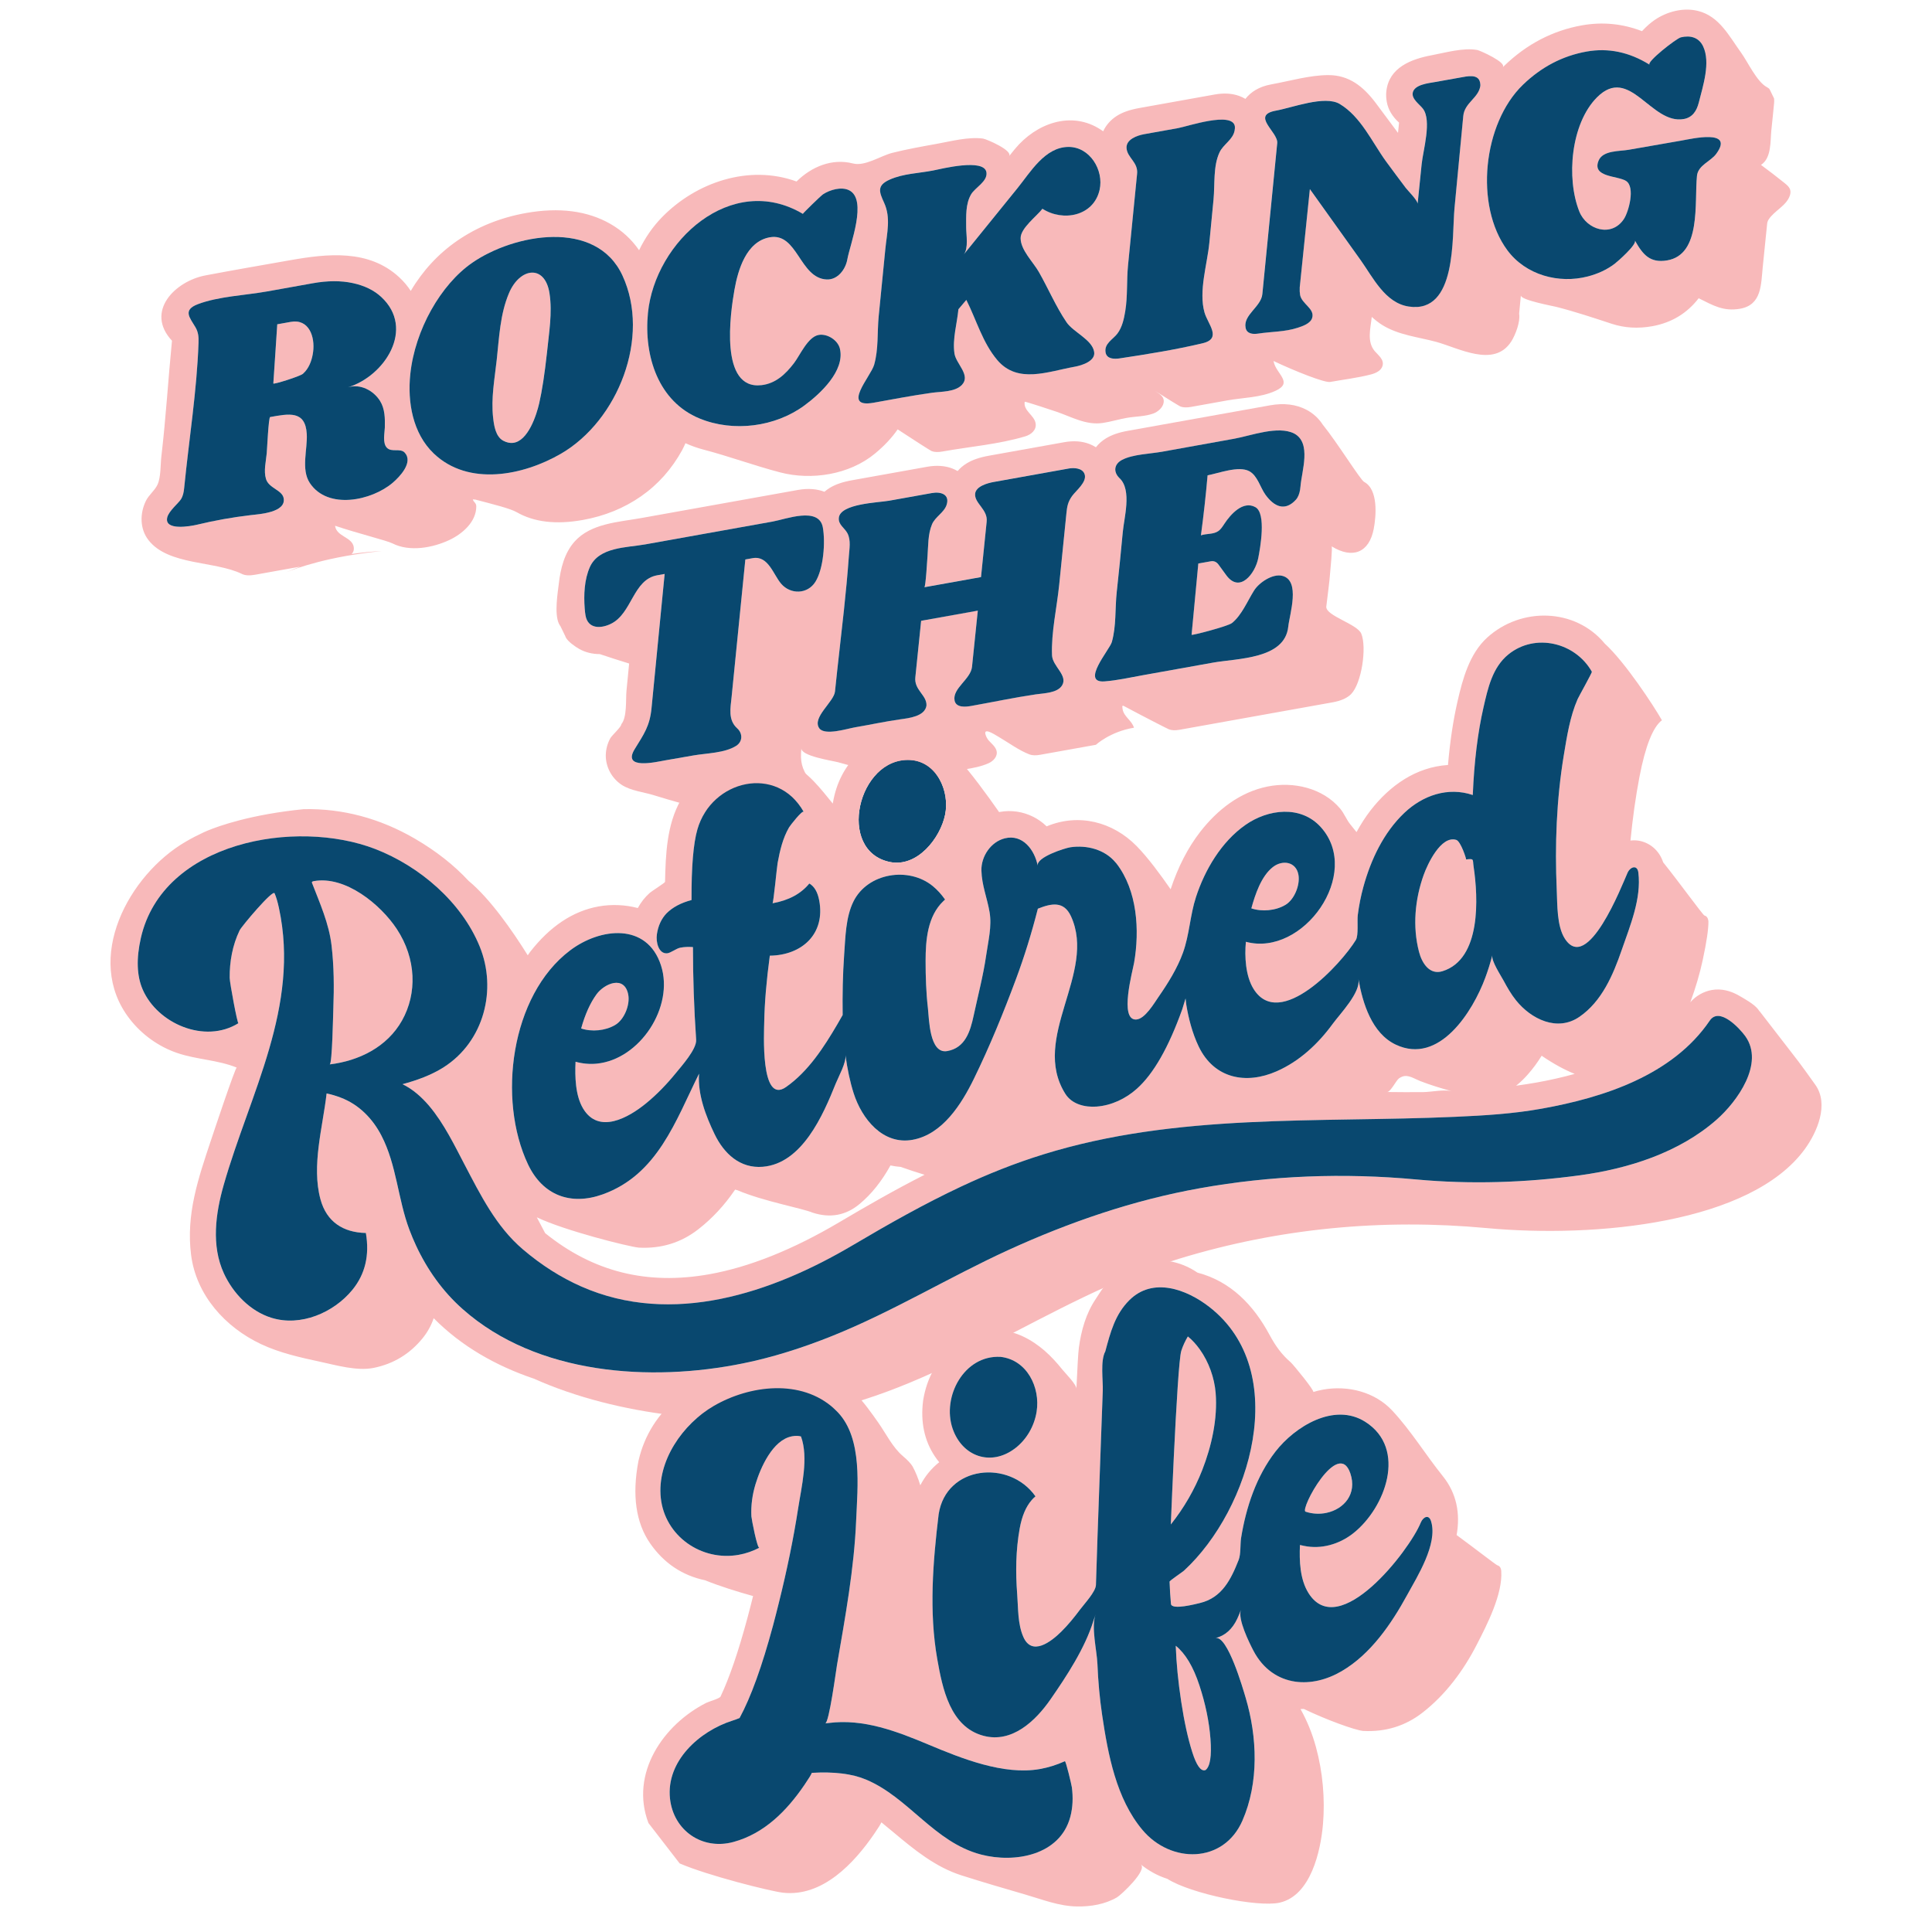 <?xml version="1.0" encoding="utf-8"?>
<!-- Generator: Adobe Illustrator 30.0.0, SVG Export Plug-In . SVG Version: 9.03 Build 0)  -->
<svg version="1.1" id="Layer_1" xmlns="http://www.w3.org/2000/svg" xmlns:xlink="http://www.w3.org/1999/xlink" x="0px" y="0px"
	 viewBox="0 0 850.39 850.39" style="enable-background:new 0 0 850.39 850.39;" xml:space="preserve">
<style type="text/css">
	.st0{fill:#F8B9BA;}
	.st1{fill:#09486F;}
</style>
<g id="Design">
	<path class="st0" d="M425.19,344.65c0.01,0.02,0.01,0.03,0.02,0.05C425.2,344.69,425.19,344.67,425.19,344.65z"/>
	<g>
		<path class="st0" d="M246.49,275.36l-0.5-0.87C246.14,274.81,246.3,275.1,246.49,275.36z"/>
		<path class="st0" d="M248.75,279.7c0.03,0.25,0.12,0.51,0.25,0.78c0.01,0.02,0.01,0.03,0.02,0.05c0.99,1.96,4.38,4.23,5.9,5.09
			c2.76,1.56,5.92,2.29,9.08,2.29c3.91,1.33,8.57,2.8,12.92,4.15c-0.39,3.97-0.77,7.93-1.16,11.9c-0.39,3.96,0.33,11.7-2.3,14.85
			c0.17,0.96-4.16,4.97-4.76,6.03c-1.3,2.27-2.03,4.99-2.06,7.6c-0.05,5.07,2.58,10.07,6.88,12.94c4.1,2.74,9.88,3.24,14.56,4.73
			c7.69,2.45,15.74,4.31,23.27,7.21c1.2,0.46,2.78,0.52,4.76,0.16c4.95-0.89,9.91-1.78,14.86-2.66c4.51-0.81,32.17-1.71,25.32-11.61
			c-3.43-4.96-4.14-7.92-3.55-13.9c-0.35,3.49,13.7,5.53,16.19,6.21c7.91,2.18,16.21,4.38,23.88,7.35c1.2,0.46,2.78,0.52,4.76,0.16
			c5.25-0.94,10.49-1.88,15.74-2.82c6.73-1.21,15.59-1.45,21.85-4.28c2.04-0.92,4.05-2.98,3.49-5.39c-0.58-2.52-3.31-3.76-4.38-5.99
			c-2.47-5.18,3.24-1.41,5.28-0.22c4.34,2.53,8.86,5.92,13.56,7.73c1.2,0.46,2.78,0.52,4.76,0.16c0,0,24.49-4.39,24.5-4.39
			c0,0,6.24-5.79,16.75-7.52c-0.95-3.22-4.4-4.79-4.99-8.11c-0.08-0.47-0.12-0.96-0.14-1.46l0.48-0.09
			c8.88,4.75,19.39,10.13,20.07,10.39c1.2,0.46,2.78,0.52,4.76,0.16l67.2-12.05c3.75-0.67,6.49-1.89,8.21-3.65
			c4.61-4.73,6.96-20.44,4.48-26.56c-1.75-4.32-15.86-7.91-15.41-11.98c0.55-5.04,1.35-10.05,1.71-15.11
			c0.06-0.9,1.11-11.07,0.62-11.38c9.28,5.74,16.56,2.75,18.55-7.69c1.08-5.65,2.06-17.34-4.22-20.65
			c-1.64-0.86-11.76-17.25-18.22-25.21c-1.76-2.72-4.16-4.97-7.15-6.54c-4.56-2.4-9.95-3.07-16.04-1.97l-62.56,11.21
			c-4.08,0.73-7.17,1.8-9.71,3.36c-1.74,1.07-3.21,2.38-4.39,3.89c-0.88-0.56-1.84-1.05-2.87-1.45c-3.26-1.26-6.97-1.51-11.07-0.78
			l-33.11,5.94c-4.18,0.75-7.31,1.83-9.85,3.39c-1.54,0.94-2.87,2.08-3.97,3.37c-0.72-0.42-1.49-0.79-2.3-1.11
			c-3.25-1.26-6.97-1.51-11.07-0.78l-33.11,5.94c-4.18,0.75-7.31,1.83-9.85,3.39c-0.82,0.51-1.59,1.07-2.29,1.68
			c-3.21-1.23-7.1-1.62-11.67-0.8c-22.99,4.12-45.99,8.24-68.98,12.37c-10.06,1.8-22.21,2.33-29.37,10.4
			c-4.44,5-6.13,11.84-6.88,18.32c-0.44,3.83-2.08,13.28,0.01,17.75l0.5,0.87c0.15,0.22,0.31,0.43,0.5,0.6
			c-0.09-0.09-0.2-0.17-0.29-0.25c0.04,0.07,0.51,0.91,2.08,4.23C248.76,279.86,248.76,279.78,248.75,279.7z M489.35,282.66
			c2.03-7.16,1.37-14.74,2.17-22.06c0.96-8.79,1.85-17.58,2.66-26.38c0.29-3.19,1.27-7.68,1.56-12.04c0.3-4.65-0.18-9.16-3.13-11.82
			c-2.66-2.68-2.26-6.07,1.23-7.91c4.68-2.47,12.34-2.65,17.59-3.59c10.63-1.92,21.26-3.83,31.9-5.75
			c7.28-1.31,19.16-5.85,26.27-2.28c7.79,4.12,3.31,16.57,2.8,23.27c-0.16,2.12-0.62,3.75-1.35,4.95c-0.18,0.3-0.37,0.6-0.6,0.85
			c-4.89,5.45-9.71,3.07-13.45-2.09c-2.29-3.16-3.51-8.45-7.15-10.39c-4.7-2.51-13.49,0.94-18.34,1.81
			c-0.77,8.83-1.75,17.64-2.93,26.42c2.48-0.84,5.4-0.37,7.57-1.82c1.22-0.82,2-2.12,2.8-3.34c2.69-4.07,8.18-10.29,13.63-7.22
			c4.88,2.76,2.06,18.16,1.22,22.45c-1.3,6.62-8.12,15.72-14.12,7.42l-3.28-4.5c-0.91-1.29-2.07-1.81-3.48-1.56l-5.49,0.98
			c0,0-2.95,31.23-2.96,31.36c-0.04,0.45,15.98-3.75,17.75-5.15c4.27-3.39,6.86-9.75,9.74-14.32c2.17-3.45,8.14-7.54,12.42-6.47
			c8.17,2.04,3.22,16.93,2.64,22.38c-1.51,14.37-22.36,13.9-33.27,15.85c-10.26,1.84-20.51,3.68-30.77,5.52
			c-5.59,1-11.15,2.29-16.83,2.71C475.51,300.72,488.42,285.95,489.35,282.66z M367.54,304.33c1.2-11.91,2.66-23.83,3.93-35.77
			c0.84-7.91,1.61-15.82,2.17-23.74c0.24-3.34,0.95-6.94-0.56-10.01c-1.2-2.44-4.22-3.87-3.84-6.99c0.75-6.19,17.32-6.59,22.15-7.46
			c6.27-1.12,12.54-2.25,18.81-3.37c3.93-0.7,7.93,0.57,6.48,5.16c-1.09,3.44-5.05,5.3-6.44,8.61c-1.84,4.4-1.62,9.41-1.98,14.07
			c-0.1,1.28-0.8,13.51-1.39,13.62c0,0,24.94-4.47,24.94-4.47s2.48-24.29,2.48-24.29c0.65-5.45-5.41-8.11-5.07-12.34
			c0.26-3.34,5.53-4.75,8.18-5.23c0,0,33-5.92,33.11-5.94c2.23-0.4,5.91-0.2,6.87,2.42c1.28,3.49-3.8,7.33-5.5,9.73
			c-1.84,2.6-2.17,4.54-2.48,7.6c-1.06,10.47-2.11,20.93-3.17,31.4c-1.01,9.99-3.55,21.03-3.16,31.06
			c0.19,4.86,7.15,8.88,4.41,13.29c-2.1,3.38-8.03,3.4-11.48,3.91c-9.53,1.4-19.02,3.42-28.51,5.11c-2.42,0.43-6.72,0.88-7.32-2.45
			c-0.96-5.33,7.1-9.31,7.68-14.76l2.55-24.74l-24.94,4.47c0,0-2.54,24.74-2.54,24.74c-0.7,5.73,5.2,7.98,4.88,12.65
			c-0.8,4.71-7.75,5.45-11.46,5.97c-6.74,0.95-13.39,2.4-20.12,3.55c-3.24,0.55-13.29,3.78-15.63,0.35
			C357.35,315.76,367.08,308.93,367.54,304.33z M259.65,249.55c3.98-8.84,16.16-8.46,24.41-9.94c8.42-1.51,16.84-3.02,25.26-4.53
			c10.26-1.84,20.51-3.69,30.77-5.51c5.79-1.03,20.41-6.74,22.08,2.58c1.17,6.52,0.32,18.15-3.26,23.92
			c-3.45,5.55-10.95,5.7-15.1,0.86c-3.48-4.06-5.65-12.48-12.51-11.25l-3.24,0.58c0,0-1.26,12.6-1.26,12.6
			c-0.97,9.74-1.94,19.49-2.92,29.23c-0.62,6.21-1.24,12.42-1.86,18.63c-0.5,4.97-1.65,10.18,2.49,13.9
			c2.38,2.13,2.44,5.78-0.44,7.64c-5.02,3.23-13.07,3.25-18.83,4.25c-4.18,0.75-8.37,1.46-12.57,2.19
			c-3.7,0.65-19.02,4.33-13.3-4.99c4.07-6.62,6.63-10.09,7.4-18.03c0.52-5.35,1.05-10.71,1.57-16.06l2.46-25.21l1.74-17.78
			c0,0-3.24,0.58-3.24,0.58c-10.76,1.93-11.04,16.75-20.39,21.36c-4.46,2.2-10.12,2.32-11.19-3.63c-0.16-0.9-0.29-1.97-0.38-3.16
			C256.91,261.87,257.18,255.04,259.65,249.55z"/>
		<path class="st1" d="M257.73,270.94c1.07,5.95,6.72,5.83,11.19,3.63c9.35-4.61,9.63-19.43,20.39-21.36c0,0,3.24-0.58,3.24-0.58
			l-1.74,17.78l-2.46,25.21c-0.52,5.35-1.05,10.71-1.57,16.06c-0.77,7.94-3.33,11.41-7.4,18.03c-5.73,9.32,9.59,5.64,13.3,4.99
			c4.19-0.73,8.38-1.44,12.57-2.19c5.76-1,13.81-1.02,18.83-4.25c2.89-1.86,2.82-5.51,0.44-7.64c-4.15-3.72-2.99-8.93-2.49-13.9
			c0.62-6.21,1.24-12.42,1.86-18.63c0.97-9.74,1.94-19.49,2.92-29.23c0,0,1.26-12.6,1.26-12.6l3.24-0.58
			c6.86-1.23,9.03,7.18,12.51,11.25c4.15,4.84,11.65,4.69,15.1-0.86c3.58-5.77,4.43-17.39,3.26-23.92
			c-1.67-9.32-16.29-3.61-22.08-2.58c-10.26,1.83-20.51,3.67-30.77,5.51c-8.42,1.51-16.84,3.02-25.26,4.53
			c-8.24,1.48-20.42,1.1-24.41,9.94c-2.47,5.49-2.75,12.32-2.3,18.23C257.44,268.97,257.57,270.04,257.73,270.94z"/>
		<path class="st1" d="M486.17,299.92c5.67-0.43,11.24-1.71,16.83-2.71c10.26-1.84,20.51-3.68,30.77-5.52
			c10.91-1.96,31.75-1.48,33.27-15.85c0.57-5.45,5.52-20.34-2.64-22.38c-4.28-1.07-10.25,3.01-12.42,6.47
			c-2.88,4.58-5.47,10.94-9.74,14.32c-1.76,1.4-17.79,5.6-17.75,5.15c0.01-0.13,2.96-31.36,2.96-31.36l5.49-0.98
			c1.41-0.25,2.57,0.27,3.48,1.56l3.28,4.5c6.01,8.3,12.82-0.8,14.12-7.42c0.84-4.28,3.66-19.68-1.22-22.45
			c-5.45-3.07-10.94,3.15-13.63,7.22c-0.81,1.22-1.59,2.53-2.8,3.34c-2.17,1.46-5.09,0.98-7.57,1.82
			c1.18-8.78,2.16-17.59,2.93-26.42c4.85-0.87,13.64-4.32,18.34-1.81c3.64,1.95,4.86,7.24,7.15,10.39
			c3.73,5.16,8.55,7.54,13.45,2.09c0.22-0.25,0.41-0.54,0.6-0.85c0.73-1.2,1.18-2.84,1.35-4.95c0.51-6.7,4.99-19.15-2.8-23.27
			c-7.11-3.58-19,0.97-26.27,2.28c-10.63,1.92-21.26,3.83-31.9,5.75c-5.26,0.94-12.91,1.12-17.59,3.59
			c-3.48,1.84-3.89,5.23-1.23,7.91c2.95,2.65,3.43,7.17,3.13,11.82c-0.29,4.37-1.27,8.85-1.56,12.04c-0.81,8.8-1.71,17.6-2.66,26.38
			c-0.8,7.33-0.14,14.9-2.17,22.06C488.42,285.95,475.51,300.72,486.17,299.92z"/>
		<path class="st1" d="M360.58,320.51c2.34,3.43,12.38,0.2,15.63-0.35c6.72-1.15,13.38-2.6,20.12-3.55
			c3.71-0.52,10.67-1.26,11.46-5.97c0.32-4.67-5.59-6.92-4.88-12.65c0,0,2.54-24.74,2.54-24.74l24.94-4.47l-2.55,24.74
			c-0.58,5.45-8.64,9.43-7.68,14.76c0.6,3.33,4.9,2.88,7.32,2.45c9.49-1.69,18.98-3.71,28.51-5.11c3.45-0.51,9.38-0.53,11.48-3.91
			c2.73-4.41-4.22-8.43-4.41-13.29c-0.4-10.03,2.15-21.07,3.16-31.06c1.06-10.47,2.11-20.93,3.17-31.4c0.31-3.07,0.64-5,2.48-7.6
			c1.7-2.4,6.78-6.25,5.5-9.73c-0.96-2.63-4.63-2.82-6.87-2.42c-0.11,0.02-33.11,5.94-33.11,5.94c-2.65,0.47-7.91,1.89-8.18,5.23
			c-0.33,4.23,5.73,6.89,5.07,12.34c0,0-2.48,24.29-2.48,24.29s-24.94,4.47-24.94,4.47c0.59-0.11,1.29-12.34,1.39-13.62
			c0.36-4.66,0.14-9.67,1.98-14.07c1.39-3.32,5.35-5.18,6.44-8.61c1.45-4.59-2.55-5.86-6.48-5.16c-6.27,1.12-12.54,2.25-18.81,3.37
			c-4.82,0.86-21.39,1.27-22.15,7.46c-0.38,3.12,2.64,4.55,3.84,6.99c1.51,3.07,0.79,6.67,0.56,10.01
			c-0.56,7.92-1.33,15.83-2.17,23.74c-1.27,11.93-2.72,23.86-3.93,35.77C367.08,308.93,357.35,315.76,360.58,320.51z"/>
	</g>
	<g>
		<path class="st0" d="M565.78,398.29c3.96-2.35,6.52-8.72,5.75-13.19c-1-5.86-7.02-6.77-11.24-3.48c-5.2,4.04-7.83,12.16-9.5,18.19
			C555.43,401.37,561.42,400.88,565.78,398.29z"/>
		<path class="st0" d="M628.24,425.89c1.68,1.63,3.9,2.46,6.69,1.59c17.14-5.34,15.7-32.48,13.68-46.03
			c-0.48-3.23,0.41-3.59-3.31-3.16c0.2-0.02-2.32-8-4.34-8.61c-6.76-2.06-12.69,10.87-14.31,15.38
			c-3.86,10.81-4.96,22.75-2.09,33.86C625.21,421.42,626.42,424.13,628.24,425.89z"/>
		<path class="st0" d="M773.96,444.39c-0.02-0.02-0.04-0.05-0.05-0.07L773.96,444.39z"/>
		<path class="st1" d="M391.73,379.42c11.98,2.45,22.15-10.45,24.28-20.87c2.1-10.28-3.66-23.4-15.42-24.03
			C377.57,333.3,367.95,374.57,391.73,379.42z"/>
		<g>
			<path class="st0" d="M270.79,451.15c4.03-2.39,6.65-8.97,5.72-13.5c-1.75-8.51-10.5-4.7-13.92-0.02
				c-2.79,3.82-5.05,8.84-6.77,15.06C260.43,454.24,266.42,453.74,270.79,451.15z"/>
			<path class="st0" d="M774.54,445.41c-0.13-0.34-0.34-0.68-0.59-1.02l-0.05-0.07c-1.84-2.43-6.27-4.81-8.4-6.05
				c-3.64-2.13-7.82-3.26-12.03-2.51c-3.68,0.66-7.03,2.6-9.45,5.39c2.33-6.35,4.16-12.56,5.46-18.62c1.72-8,2.56-13.7,2.5-17.08
				c-0.17-1.39-0.75-2.21-1.74-2.47c-0.69-0.18-11.4-15.02-18.18-23.42c-1.52-4.64-5.04-8.1-9.73-9.31c-1.55-0.4-3.1-0.44-4.66-0.28
				c0.97-9.86,2.27-19.25,3.97-28.09c2.62-13.57,5.91-21.85,9.87-24.85c-3.51-6.23-16.27-25.67-25.12-33.71
				c-13.07-15.8-36.95-16.2-51.82-2.65c-7.78,7.09-10.78,18.21-13.04,28.13c-1.91,8.34-3.31,17.69-4.18,27.92
				c-14.1,0.89-25.64,9.09-34.09,19.99c-2.26,2.92-4.3,6.13-6.17,9.55c-0.92-1.15-1.82-2.28-2.71-3.37
				c-1.72-2.11-2.69-4.82-4.48-6.96c-7.67-9.11-20.57-12.01-31.93-9.74c-12.23,2.45-22.19,10.3-29.71,19.99
				c-5.43,7.01-9.76,15.48-12.99,25.24c-4.34-6.24-9.85-13.8-14.97-19.02c-10.52-10.71-25.52-14.55-39.61-8.67
				c-1.97-1.93-4.03-3.28-5.89-4.21c-4.62-2.3-9.7-3.04-14.69-2.15c-0.11,0.02-0.22,0.07-0.33,0.09
				c-4.95-7.09-12.88-18.01-18.64-24.12c-11.91-12.62-29.93-14.06-42.98-1.99c-6.16,5.7-10.05,13.12-11.55,22.05
				c0,0-0.04,0.24-0.05,0.3c-5.26-6.45-10.83-13.83-18.51-17.51c-5.32-2.55-11.26-3.67-17.14-3.36
				c-12.97,0.69-24.89,8.17-31.31,19.41c-6.11,10.7-6.61,23.89-6.87,35.92c-0.01,0.41-5.95,4.14-6.72,4.84
				c-2.15,1.92-3.89,4.13-5.27,6.68c-5.56-1.47-11.57-1.72-17.23-0.71c-11.29,2.02-21.45,8.78-30.22,20.09
				c-0.35,0.45-0.66,0.96-1,1.42c-6.68-10.73-16.59-24.97-26.04-32.77c-6.4-6.9-14.26-13.1-23.56-18.52
				c-15.45-9-31.92-13.39-48.98-13.03c-23.42,2.33-37.56,7.47-42.28,9.42c-0.59,0.26-1.2,0.51-1.78,0.78c0,0,0,0,0,0s0,0,0,0
				c-2.66,1.23-5.25,2.57-7.76,4.03c-25.14,14.53-45.31,51.63-24.81,78.1c5.3,6.85,12.64,12.14,20.83,14.96
				c8.52,2.94,17.86,3.03,26.3,6.46c-0.62-0.23-10.7,30.05-11.43,32.23c-5.52,16.56-10.94,32.34-8.67,50.21
				c2.26,17.73,15.03,31.86,30.81,39.29c8.17,3.85,17.3,5.88,26.09,7.77c7.11,1.53,16.13,4.16,23.46,2.68
				c8.68-1.75,15.84-6.08,21.47-12.96c2.24-2.74,3.87-5.71,4.96-8.91c12.23,12.38,27.49,21.01,44.12,26.62
				c37.33,16.73,85.31,20.82,117.4,15.86c60.08-9.29,108.86-51.01,166.64-68.67c44.01-13.44,89.47-17.72,135.25-13.48
				c48.54,4.5,116.32-2.21,140.05-34.69c5.45-7.46,10.83-19.79,4.66-28.4c-1.66-2.31-6.09-8.68-10.91-14.76l-13.74-17.78
				C774.43,445.09,774.48,445.25,774.54,445.41z M400.59,334.53c11.76,0.63,17.52,13.75,15.42,24.03
				c-2.13,10.42-12.31,23.31-24.28,20.87C367.95,374.57,377.57,333.3,400.59,334.53z M250.91,418.35
				c13.27-10.03,33.87-12.37,40.03,6.56c5.93,18.2-9.24,41.45-28.31,43.27c-3.04,0.29-6.14,0.03-9.29-0.84
				c-0.3,6.49-0.12,14.87,3.35,20.63c6.86,11.38,19.87,4.03,27.57-2.23c4.86-3.95,9.25-8.52,13.2-13.38
				c2.54-3.12,9.24-10.59,8.96-14.68c-0.01-0.08-0.01-0.16-0.01-0.24c-0.92-13.49-1.39-27.05-1.39-40.57
				c-1.86-0.13-3.77-0.1-5.6,0.27c-1.83,0.37-4.22,2.35-5.8,2.47c-3.66,0.28-4.99-4.85-4.47-8.41c0.56-3.73,1.96-6.78,4.22-9.16
				c2.67-2.69,6.35-4.65,11.02-5.88c-0.08-14.5,0.79-24.88,2.59-31.12c6.29-21.79,35-28.62,46.8-7.68c-0.54-0.96-5.96,5.96-6.45,6.8
				c-2.8,4.83-4.04,10.22-5.04,15.66c-0.33,1.78-1.83,17.68-2.25,17.76c7.11-1.27,12.51-4.18,16.2-8.7c2.2,1.26,3.65,3.73,4.34,7.39
				c2.81,14.77-7.55,24.2-21.73,24.38c-1.49,11.08-2.31,20.71-2.45,28.91c-0.09,4.72-1.8,36.82,9.55,28.93
				c9.8-6.81,16.75-17.61,22.69-27.76c0.76-1.29,1.51-2.6,2.28-3.98c0-0.06-0.01-0.12-0.01-0.18c-0.11-8.82,0.03-17.66,0.67-26.46
				c0.54-7.57,0.65-16.35,4.06-23.27c6.24-12.68,24.35-15.52,34.96-6.81c1.94,1.59,3.74,3.56,5.39,5.91
				c-0.25,0.2-0.47,0.44-0.71,0.66c-7.04,6.65-7.85,17.23-7.86,26.33c-0.01,6.95,0.21,13.92,1.02,20.83
				c0.53,4.58,0.6,20.24,8.47,18.88c7.99-1.39,10.17-8.68,11.66-15.61c1.91-8.88,4.22-17.55,5.52-26.59
				c0.89-6.19,2.55-12.68,1.49-18.96c-1.06-6.23-3.44-11.87-3.59-18.34c-0.15-6.2,4.14-12.63,10.32-14.15
				c7.89-1.94,13.12,5.13,14.46,12.07c-0.73-3.75,11.94-7.76,14.37-8.13c7.17-1.08,15.14,0.94,19.87,6.67
				c0.15,0.18,0.31,0.33,0.45,0.51c9.14,11.84,10.22,29.35,7.74,43.6c-0.63,3.62-6.64,25.36,0.88,25.04c3.91-0.17,8-7.29,9.93-10.05
				c4.09-5.88,8.25-12.59,10.69-19.35c2.86-7.94,3.13-16.55,5.72-24.47c3.94-12.06,11.19-24.35,21.74-31.76
				c9.99-7.02,24.42-8.83,33.24,0.97c18.37,20.41-7.8,57.25-33,50.45c-0.61,6.46-0.16,15.04,3.37,20.73
				c11.55,18.63,38.68-11.09,45.03-21.52c1.25-2.05,0.52-8.37,0.85-10.99c0.53-4.19,1.35-8.34,2.47-12.41
				c3.29-11.97,8.91-23.89,18.01-32.54c8.14-7.73,19.22-11.57,30.14-7.88c0.61-14.63,2.18-27.46,4.7-38.49
				c1.93-8.45,3.91-17.66,10.97-23.39c11.76-9.54,29.47-5.29,36.74,7.61c0.21,0.35-5.71,10.8-6.27,12.08
				c-3.37,7.71-4.72,16.45-6.08,24.71c-3.23,19.57-3.97,39.52-3.1,59.31c0.28,6.35,0.01,15.84,3.55,21.37
				c10.02,15.66,25.13-23.39,27.6-28.94c1.17-2.64,4.33-3.74,4.77-0.11c1.41,11.48-3.67,23.47-7.34,34.11
				c-3.77,10.92-8.74,22.61-18.61,29.38c-9.76,6.69-21.27,0.99-27.89-7.26c-2.12-2.65-3.85-5.64-5.45-8.63
				c-1.14-2.13-5.59-8.89-4.98-11.22c-0.92,3.51-1.97,6.82-3.12,9.94c-5.44,14.69-20.18,38.53-39.42,29.39
				c-10.51-5-14.55-18.26-16.39-28.82c1.03,5.9-8.07,15.22-11.35,19.71c-6.41,8.77-14.58,16.42-24.61,20.84
				c-13.56,5.98-27.55,3.23-34.34-10.84c-2.92-6.04-4.58-12.92-5.46-18.32c-0.15-0.94-0.22-1.92-0.34-2.88
				c-0.45,1.54-0.93,3.11-1.45,4.74c-5.99,16.78-12.66,28.45-20,35.01c-4.86,4.34-11.14,7.35-17.68,7.84
				c-5.21,0.39-10.91-1.03-13.8-5.63c-15.49-24.68,13.95-53.18,2.49-78.14c-3.12-6.8-8.53-5.71-14.57-3.33
				c-2.8,10.98-6.01,21.25-9.59,30.87c-5.55,14.92-11.57,29.67-18.56,43.98c-5.43,11.12-13.8,24.5-27.02,26.88
				c-13.12,2.36-22.34-9.29-25.91-20.49c-1.61-5.05-2.8-10.68-3.61-16.82c0.44,3.3-3.07,9.51-4.29,12.57
				c-5.55,13.86-14.77,35.18-32.11,36.61c-10.04,0.83-17.08-5.83-21.2-14.35c-3.9-8.07-7.48-17.52-6.85-26.63
				c-10.34,20.79-18.22,44.42-42.37,53.11c-14.14,5.09-26.45,0.43-32.9-13.18C218.89,483.95,224.71,438.16,250.91,418.35z
				 M693.12,472.69c-5.23,1.44-10.75,2.72-16.65,3.77c-2.95,0.53-6.02,0.99-9.14,1.42c1.76-1.39,3.49-3.04,5.18-4.97
				c2.25-2.55,4.25-5.27,6.07-8.22C683.92,468.35,688.75,470.93,693.12,472.69z M639.17,480.35c-3.49-0.95-8.99,0.3-12.66,0.35
				c-5.32,0.07-10.63,0.02-15.95-0.04c1.5,0.02,3.97-5.1,5.19-5.98c0.51-0.37,1.01-0.63,1.49-0.8c2.69-0.96,5.04,0.85,7.92,1.98
				C629.73,477.63,634.45,479.06,639.17,480.35z M406.96,517.09c-13.08,6.63-25.52,13.78-37.56,20.9
				c-20.34,12.03-39.54,19.72-57.06,22.86c-27.53,4.93-51.23-1-72.38-18.07c-1.25-2.32-2.47-4.65-3.68-6.97
				c12.03,5.78,40.06,12.85,44.89,13.35c9.88,0.52,18.61-2.17,26.19-8.07c6.26-4.87,11.63-10.73,16.21-17.47
				c0.32,0.1,0.64,0.16,0.96,0.25c11.55,4.93,28.81,8,33.19,9.91c7.71,2.48,14.58,1.21,20.62-3.81c5.23-4.35,9.76-10.02,13.61-16.99
				c1.51,0.33,3.02,0.54,4.52,0.65C399.98,514.89,403.59,516.05,406.96,517.09z M755.57,492.86c-16.49,14.5-38.83,21.58-60.25,24.49
				c-23.77,3.23-47.94,4.04-71.85,1.83c-32.1-2.97-64.05-1.76-95.45,3.87c-29.09,5.22-57.25,14.87-84.1,27.14
				c-26.36,12.05-50.96,27.2-77.94,37.99c-12.62,5.04-25.59,9.23-38.92,11.94c-40.83,8.32-90.83,5.02-123.38-23.85
				c-8.81-7.76-15.65-17.45-20.59-28.05c-1.05-2.26-2.02-4.57-2.9-6.91c-5.1-13.55-5.59-28.46-12.3-41.42
				c-3.9-7.52-9.91-13.71-17.92-16.74c-1.95-0.74-3.99-1.38-6.22-1.84c-1.7,14.88-6.73,31.76-2.7,46.61
				c2.69,9.92,10.04,14.61,19.98,14.81c1.68,9.8-0.3,18.14-5.93,25.03c-8.24,10.08-22.8,16.31-35.65,12.3
				c-9.34-2.91-16.88-10.79-20.92-19.56c-5.62-12.21-3.64-26.41-0.07-38.93c11.53-40.36,33.66-78.44,24.31-121.87
				c-0.59-2.74-1.23-4.92-1.93-6.49c-0.78-1.76-14.49,14.5-15.37,16.31c-3.13,6.47-4.46,13.75-4.38,20.91
				c0.03,2.24,3.41,20.24,3.84,19.97c-14.75,9.16-35.57,0.24-42.13-14.82c-2.62-6-2.89-13.57-0.81-22.7
				c9.64-42.46,68.29-52.68,103.19-39.15c19.46,7.54,37.95,23.3,45.94,42.87c7.76,19,1.9,41.85-15.79,53.15
				c-5.54,3.54-11.85,5.78-18.17,7.49c4.52,2.2,8.37,5.6,11.76,9.59c6.53,7.7,11.3,17.65,15.56,25.8
				c6.99,13.35,13.9,27.28,25.57,37.23c8.34,7.11,16.93,12.49,25.68,16.37c40.14,17.78,84.01,2.94,119.63-18.13
				c16.08-9.51,31.62-18.28,47.6-25.77c11.67-5.48,23.59-10.26,36.11-14.15c59.02-18.35,120.62-13.88,181.46-16.58
				c12.84-0.57,25.37-1.31,38.01-3.58c27.15-4.87,57.64-14.67,74.02-38.77c4.22-6.21,13.1,3.34,15.61,6.85
				C776.82,468.13,764.54,484.96,755.57,492.86z"/>
			<path class="st0" d="M174.61,408.87c-7.08-10.72-22.57-23.51-36.49-21.02c-0.69,0.12-0.96,0.37-0.82,0.73
				c3.47,8.98,7.48,17.88,8.62,27.53c1.08,9.19,1.15,18.46,0.79,27.7c-0.1,2.62-0.49,24.57-1.59,24.71
				c12.94-1.58,25.25-7.65,31.81-19.31C183.59,437.38,183.32,422.06,174.61,408.87z"/>
			<path class="st1" d="M752.57,449.23c-16.38,24.11-46.87,33.91-74.02,38.77c-12.64,2.27-25.18,3.01-38.01,3.58
				c-60.84,2.7-122.43-1.77-181.46,16.58c-12.52,3.89-24.44,8.67-36.11,14.15c-15.97,7.5-31.52,16.26-47.6,25.77
				c-35.62,21.06-79.48,35.9-119.63,18.13c-8.75-3.88-17.34-9.25-25.68-16.37c-11.67-9.96-18.57-23.88-25.57-37.23
				c-4.27-8.14-9.04-18.1-15.56-25.8c-3.39-3.99-7.24-7.39-11.76-9.59c6.32-1.71,12.63-3.95,18.17-7.49
				c17.69-11.3,23.55-34.15,15.79-53.15c-7.99-19.57-26.48-35.33-45.94-42.87c-34.91-13.52-93.55-3.31-103.19,39.15
				c-2.07,9.13-1.8,16.7,0.81,22.7c6.56,15.06,27.38,23.98,42.13,14.82c-0.44,0.27-3.82-17.74-3.84-19.97
				c-0.08-7.16,1.25-14.44,4.38-20.91c0.88-1.81,14.59-18.07,15.37-16.31c0.7,1.57,1.34,3.75,1.93,6.49
				c9.35,43.43-12.78,81.51-24.31,121.87c-3.58,12.52-5.55,26.72,0.07,38.93c4.04,8.78,11.58,16.66,20.92,19.56
				c12.86,4.01,27.41-2.22,35.65-12.3c5.63-6.89,7.61-15.23,5.93-25.03c-9.95-0.2-17.29-4.88-19.98-14.81
				c-4.03-14.85,1.01-31.73,2.7-46.61c2.23,0.45,4.27,1.1,6.22,1.84c8.01,3.03,14.03,9.22,17.92,16.74
				c6.71,12.96,7.2,27.88,12.3,41.42c0.88,2.34,1.85,4.64,2.9,6.91c4.93,10.6,11.78,20.29,20.59,28.05
				c32.55,28.87,82.56,32.17,123.38,23.85c13.32-2.71,26.3-6.9,38.92-11.94c26.97-10.79,51.57-25.93,77.94-37.99
				c26.84-12.27,55-21.93,84.1-27.14c31.4-5.63,63.35-6.85,95.45-3.87c23.91,2.21,48.08,1.4,71.85-1.83
				c21.42-2.91,43.76-9.98,60.25-24.49c8.97-7.9,21.25-24.73,12.61-36.78C765.66,452.57,756.79,443.02,752.57,449.23z
				 M145.13,468.51c1.1-0.14,1.49-22.08,1.59-24.71c0.36-9.23,0.29-18.51-0.79-27.7c-1.13-9.64-5.15-18.55-8.62-27.53
				c-0.14-0.36,0.13-0.61,0.82-0.73c13.92-2.49,29.4,10.3,36.49,21.02c8.71,13.19,8.98,28.51,2.33,40.33
				C170.38,460.86,158.06,466.93,145.13,468.51z"/>
			<path class="st1" d="M265.32,525.7c24.15-8.7,32.04-32.33,42.37-53.11c-0.64,9.11,2.94,18.55,6.85,26.63
				c4.12,8.52,11.16,15.18,21.2,14.35c17.33-1.43,26.56-22.75,32.11-36.61c1.22-3.06,4.73-9.26,4.29-12.57
				c0.81,6.14,2,11.77,3.61,16.82c3.58,11.2,12.8,22.84,25.91,20.49c13.22-2.38,21.58-15.75,27.02-26.88
				c6.99-14.31,13.01-29.06,18.56-43.98c3.58-9.62,6.79-19.9,9.59-30.87c6.03-2.39,11.44-3.47,14.57,3.33
				c11.46,24.95-17.98,53.45-2.49,78.14c2.89,4.6,8.6,6.02,13.8,5.63c6.54-0.49,12.83-3.5,17.68-7.84
				c7.35-6.56,14.01-18.24,20-35.01c0.53-1.63,1.01-3.2,1.45-4.74c0.12,0.96,0.19,1.94,0.34,2.88c0.88,5.41,2.55,12.28,5.46,18.32
				c6.79,14.07,20.78,16.82,34.34,10.84c10.03-4.42,18.2-12.06,24.61-20.84c3.28-4.49,12.37-13.81,11.35-19.71
				c1.83,10.56,5.88,23.82,16.39,28.82c19.24,9.15,33.98-14.7,39.42-29.39c1.16-3.12,2.2-6.42,3.12-9.94
				c-0.61,2.33,3.84,9.09,4.98,11.22c1.6,2.99,3.32,5.98,5.45,8.63c6.62,8.26,18.14,13.96,27.89,7.26
				c9.87-6.77,14.84-18.46,18.61-29.38c3.67-10.64,8.75-22.63,7.34-34.11c-0.45-3.64-3.6-2.54-4.77,0.11
				c-2.47,5.55-17.58,44.6-27.6,28.94c-3.54-5.53-3.27-15.02-3.55-21.37c-0.87-19.8-0.13-39.74,3.1-59.31
				c1.37-8.26,2.71-17.01,6.08-24.71c0.56-1.27,6.47-11.73,6.27-12.08c-7.27-12.91-24.98-17.16-36.74-7.61
				c-7.06,5.73-9.04,14.94-10.97,23.39c-2.52,11.03-4.09,23.86-4.7,38.49c-10.91-3.69-22,0.15-30.14,7.88
				c-9.1,8.65-14.72,20.57-18.01,32.54c-1.12,4.07-1.94,8.22-2.47,12.41c-0.33,2.62,0.4,8.94-0.85,10.99
				c-6.36,10.43-33.48,40.15-45.03,21.52c-3.53-5.69-3.98-14.28-3.37-20.73c25.2,6.8,51.37-30.04,33-50.45
				c-8.82-9.8-23.25-7.99-33.24-0.97c-10.55,7.41-17.81,19.71-21.74,31.76c-2.59,7.93-2.86,16.53-5.72,24.47
				c-2.44,6.77-6.6,13.47-10.69,19.35c-1.93,2.77-6.02,9.88-9.93,10.05c-7.53,0.33-1.51-21.41-0.88-25.04
				c2.48-14.26,1.4-31.76-7.74-43.6c-0.14-0.19-0.31-0.34-0.45-0.51c-4.73-5.72-12.7-7.74-19.87-6.67
				c-2.43,0.37-15.09,4.38-14.37,8.13c-1.35-6.94-6.57-14.01-14.46-12.07c-6.17,1.52-10.46,7.95-10.32,14.15
				c0.15,6.48,2.53,12.11,3.59,18.34c1.07,6.28-0.6,12.77-1.49,18.96c-1.3,9.03-3.61,17.7-5.52,26.59
				c-1.49,6.93-3.68,14.22-11.66,15.61c-7.87,1.36-7.94-14.29-8.47-18.88c-0.8-6.91-1.02-13.88-1.02-20.83
				c0.01-9.1,0.82-19.68,7.86-26.33c0.24-0.22,0.46-0.46,0.71-0.66c-1.65-2.35-3.45-4.31-5.39-5.91
				c-10.61-8.71-28.72-5.86-34.96,6.81c-3.4,6.92-3.51,15.71-4.06,23.27c-0.63,8.8-0.78,17.64-0.67,26.46
				c0,0.06,0.01,0.12,0.01,0.18c-0.76,1.38-1.52,2.69-2.28,3.98c-5.94,10.15-12.89,20.94-22.69,27.76
				c-11.35,7.89-9.63-24.21-9.55-28.93c0.15-8.2,0.96-17.83,2.45-28.91c14.18-0.18,24.54-9.61,21.73-24.38
				c-0.7-3.66-2.14-6.12-4.34-7.39c-3.69,4.53-9.08,7.43-16.2,8.7c0.42-0.08,1.92-15.98,2.25-17.76c1.01-5.44,2.24-10.83,5.04-15.66
				c0.49-0.84,5.91-7.77,6.45-6.8c-11.8-20.94-40.52-14.11-46.8,7.68c-1.8,6.24-2.66,16.62-2.59,31.12
				c-4.67,1.23-8.35,3.19-11.02,5.88c-2.26,2.38-3.66,5.43-4.22,9.16c-0.53,3.57,0.8,8.69,4.47,8.41c1.59-0.12,3.97-2.1,5.8-2.47
				c1.83-0.37,3.74-0.4,5.6-0.27c0,13.52,0.47,27.08,1.39,40.57c0.01,0.08,0.01,0.16,0.01,0.24c0.28,4.09-6.42,11.56-8.96,14.68
				c-3.95,4.85-8.34,9.43-13.2,13.38c-7.7,6.26-20.71,13.61-27.57,2.23c-3.47-5.76-3.65-14.14-3.35-20.63
				c3.15,0.87,6.25,1.13,9.29,0.84c19.06-1.82,34.24-25.07,28.31-43.27c-6.16-18.93-26.76-16.59-40.03-6.56
				c-26.21,19.82-32.02,65.6-18.49,94.17C238.87,526.13,251.18,530.79,265.32,525.7z M626.66,385.06
				c1.61-4.51,7.55-17.44,14.31-15.38c2.03,0.62,4.54,8.59,4.34,8.61c3.72-0.43,2.82-0.07,3.31,3.16
				c2.02,13.55,3.46,40.69-13.68,46.03c-2.79,0.87-5,0.04-6.69-1.59c-1.83-1.77-3.03-4.47-3.67-6.97
				C621.7,407.81,622.79,395.87,626.66,385.06z M560.29,381.63c4.23-3.29,10.24-2.38,11.24,3.48c0.76,4.47-1.79,10.84-5.75,13.19
				c-4.36,2.59-10.36,3.08-14.99,1.52C552.46,393.79,555.1,385.67,560.29,381.63z M262.58,437.63c3.42-4.68,12.18-8.5,13.92,0.02
				c0.93,4.54-1.68,11.11-5.72,13.5c-4.37,2.59-10.36,3.09-14.98,1.54C257.54,446.47,259.79,441.45,262.58,437.63z"/>
		</g>
	</g>
	<g>
		<path class="st0" d="M527.91,741.76c-2.69-8.16-6.15-13.95-10.39-17.37c0.26,7.61,1.06,15.81,2.4,24.61
			c1.34,8.8,2.96,16.2,4.87,22.21c1.79,5.66,3.63,8.32,5.5,7.98c0.12-0.02,0.23-0.05,0.35-0.1c2.01-1.54,2.73-6.11,2.16-13.7
			C532.23,757.8,530.6,749.92,527.91,741.76z"/>
		<path class="st0" d="M535.08,613.12c-0.53-6.65-3.01-13.63-6.98-19.17c-1.54-2.15-3.28-4.1-5.25-5.7c-1.14,1.93-2.14,4-2.89,6.32
			c-0.48,1.49-1.04,7.62-1.6,16.03c-1.15,17.12-2.34,43.76-3.02,60.41c5.8-7.29,10.43-15.27,13.82-23.94
			C533.29,636.56,535.99,624.49,535.08,613.12z"/>
		<path class="st0" d="M660.79,691.53c-0.09-1.4-0.66-2.25-1.7-2.54c-0.58-0.16-9.75-7.31-17.94-13.32
			c1.67-9.48,0.02-18.35-6.08-25.93c-7.61-9.46-13.94-19.93-22.24-28.84c-7.64-8.21-19.48-11.22-30.49-9.24
			c-1.46,0.26-2.9,0.63-4.32,1.05c0.91-0.27-8.82-12.12-9.83-13c-4.21-3.67-6.77-7.3-9.44-12.25c-7-12.99-17.02-23.47-31.68-27.3
			c-3.79-2.6-7.98-4.3-12.54-5.07c-2.22-0.37-4.48-0.42-6.72-0.23c-10.5,1.73-16.75,7.52-16.75,7.52c-3.57,0.64-6.89,6.6-8.76,9.38
			c-4.34,6.46-6.39,13.86-7.43,21.49c-0.28,2.02-0.65,8.73-1.08,18.01c0.08-1.84-4.94-6.88-6.19-8.44
			c-2.37-2.96-4.93-5.78-7.79-8.28c-5.66-4.92-12.96-8.88-20.6-9.01c-7.94-0.13-15.5,3.19-21.28,8.54
			c-6.16,5.7-10.05,13.12-11.55,22.05l-0.04,0.24l-0.03,0.24c-1.18,9.31,0.57,17.54,5.19,24.44c0.6,0.9,1.24,1.75,1.91,2.57
			c-3.51,2.79-6.29,6.22-8.33,10.17c-0.92-3.07-2.05-5.88-3.42-8.36c-0.78-1.28-2.2-2.78-4.24-4.51c-4.51-3.81-7.46-9.92-10.81-14.7
			c-6.37-9.07-12.86-18.02-23.63-21.95c-21.51-7.84-46.44-3.74-64.27,10.66c-9.07,7.33-15,16.69-17.61,27.81l-0.06,0.25l-0.05,0.25
			c-2.83,14.91-1.09,27.05,5.16,36.08c6.04,8.72,14.2,14.18,24.23,16.27c6.34,2.58,14.33,5.06,21.1,6.94
			c-0.82,3.3-1.67,6.61-2.57,9.95c-3.92,14.55-7.86,26.06-11.76,34.3c-0.41,0.87-5.19,2.21-6.2,2.72
			c-19.08,9.62-33.76,31.18-25.53,52.93l13.74,17.78c12.32,5.34,40.02,12.28,45.47,12.89c17.45,1.96,31.36-13.03,40.26-26.04
			c1.7-2.48,2.69-4.09,3.07-4.93c1.78,1.44,3.56,2.91,5.37,4.43c9.16,7.68,18.44,15.28,29.93,18.93c9.25,2.94,18.56,5.69,27.89,8.38
			c7.62,2.2,14.92,5.17,22.93,5.29c6.04,0.09,12.33-0.94,17.6-4.03c1.8-1.06,13.55-11.98,10.44-14.48
			c3.58,2.87,7.48,5.01,11.68,6.34c10.25,6.57,39.85,12.64,49.42,10.5c13.77-3.09,18.08-22.73,19.1-34.47
			c0.97-11.22-0.11-23.17-3.09-34.03c-1.64-6.01-3.91-11.57-6.79-16.72c0.49-0.01,0.98-0.02,1.47-0.05
			c9.86,4.78,22.39,9.3,26.06,9.68c9.88,0.52,18.61-2.17,26.19-8.07c10.17-7.91,18.04-18.54,23.88-29.95
			C654.54,715.12,661.47,701.63,660.79,691.53z M440.39,597.23c11.65,1.32,17.59,13.44,15.89,24.13c-1,6.3-4.37,12.27-9.53,16.18
			c-10.59,8.03-23.24,3.61-27.46-8.78C414.54,614.84,424.3,596.37,440.39,597.23z M471.1,799.73
			c-4.55,16.95-24.45,20.43-39.29,16.56c-20.62-5.38-31.78-25.09-50.64-33.01c-6.06-2.54-14.01-3.53-23.85-2.95
			c-0.2,0.67-1.28,2.44-3.25,5.32c-7.77,11.36-17.61,21.41-31.26,25.11c-13.72,3.72-26.4-5.01-27.91-19.14
			c-1.76-16.48,12.98-29.65,27.41-34.25c1.12-0.36,2.19-0.75,3.22-1.17c4.98-9.18,9.89-22.74,14.72-40.7
			c0.92-3.42,1.76-6.79,2.6-10.15c3.56-14.3,6.4-28.13,8.46-41.43c1.47-9.5,4.67-22.28,1.25-31.65c-1.09-0.32-2.37-0.35-3.83-0.09
			c-0.1,0.02-0.21,0.04-0.31,0.06c-8.37,1.72-13.66,13.74-15.87,21.02c-1.39,4.57-2.06,9.38-1.82,14.16
			c0.06,1.17,2.58,14.3,3.51,13.82c-2.93,1.52-5.95,2.56-9.06,3.12c-16.39,2.94-32.49-8.17-34.32-24.98
			c-1.78-16.31,9.7-32.65,23.33-40.56c15.79-9.16,38.5-12.02,52.97,1.22c0.56,0.51,1.1,1.04,1.62,1.59
			c11.01,11.58,8.67,32.89,8.07,47.47c-0.88,21.45-4.83,42.66-8.44,63.78c-0.44,2.55-3.47,25.41-5.16,25.67
			c0.44-0.07,0.85-0.08,1.28-0.14c15.53-2.07,30.29,3.67,44.34,9.56c14.36,6.02,32.99,13.52,48.89,10.67
			c3.67-0.66,7.31-1.78,10.95-3.43c0.45-0.2,2.95,10.39,3.09,11.5C472.35,791.04,472.24,795.49,471.1,799.73z M619.34,702.12
			c-6.9,12.58-15.97,25.95-28.76,33.43c-6.68,3.91-13.83,5.55-20.38,4.63c-7.51-1.05-14.23-5.47-18.52-13.71
			c-1.8-3.46-6.96-13.86-5.47-17.85c-0.48,1.29-1,2.56-1.58,3.81c-2.17,4.65-5.36,7.51-9.59,8.58c5.29-1.33,12.11,22.33,13.27,26.27
			c5.12,17.29,5.9,37.34-1.45,54.11c-8.31,18.95-31.49,18.93-43.97,4.07c-11.57-13.76-15.18-33.27-17.75-50.55
			c-1.11-7.44-1.77-14.95-2.08-22.46c-0.25-6.09-2.85-16.29-0.8-21.91c-0.33,0.91-0.66,1.85-0.95,2.81
			c-3.7,12.02-11.73,24.28-18.89,34.6c-6.6,9.52-16.97,19.44-29.57,16.04c-14.65-3.95-18.02-20.88-20.29-33.74
			c-3.69-20.91-1.92-42.79,0.61-63.76c3.28-21.49,31.11-24.23,42.62-7.88c-0.62,0.51-1.19,1.1-1.73,1.72
			c-2.49,2.87-4.24,6.98-5.21,12.37c-1.73,9.56-1.86,19.33-1.11,29c0.48,6.16,0.18,12.99,2.7,18.77c3.77,8.65,12.2,2.13,16.63-2.23
			c3.06-3.01,5.77-6.37,8.34-9.8c1.89-2.54,6.9-7.86,6.99-10.84c0.22-7.27,0.47-14.53,0.71-21.8c0.48-14.14,1-28.29,1.52-42.43
			c0.26-7.07,0.52-14.14,0.78-21.22c0.17-4.56-1.16-13.16,1.11-17.34c2.23-8.29,4.24-16.25,10.6-22.56
			c10.34-10.27,25.12-4.81,35.13,2.94c36.5,28.27,18.18,89.16-11.09,116.12c-0.67,0.62-6.37,4.41-6.35,4.85
			c0.1,3.31,0.3,6.57,0.61,9.78c0.28,2.9,11.23-0.01,12.73-0.37c9.73-2.3,13.69-10.38,17.06-18.96c1.03-2.61,0.64-6.95,1.09-9.75
			c2.17-13.43,6.69-27.09,15.11-37.94c8.53-11,25.83-21.8,39.53-13.12c18.63,11.81,8.8,38.01-5.32,49.1
			c-6.11,4.8-14.02,7.12-21.71,5.5c-0.57-0.12-1.14-0.22-1.71-0.38c-0.32,6.95-0.02,15.16,3.78,21.2
			c13.42,21.34,44.38-18.79,49.34-30.93c0.04-0.1,0.09-0.2,0.13-0.3c1.03-2.29,3.52-3.66,4.51-0.33
			C632.9,679.6,623.84,693.9,619.34,702.12z"/>
		<path class="st0" d="M574.65,665.38c3.07,1.03,6.31,1.15,9.29,0.5c7.61-1.65,13.52-8.29,10.4-17.41
			C589.03,632.88,572,664.49,574.65,665.38z"/>
		<path class="st1" d="M446.75,637.54c5.16-3.91,8.53-9.88,9.53-16.18c1.7-10.69-4.24-22.81-15.89-24.13
			c-16.09-0.86-25.85,17.6-21.11,31.53C423.51,641.15,436.16,645.57,446.75,637.54z"/>
		<path class="st1" d="M468.71,775.22c-3.65,1.65-7.29,2.77-10.95,3.43c-15.9,2.85-34.53-4.65-48.89-10.67
			c-14.05-5.89-28.81-11.63-44.34-9.56c-0.43,0.06-0.84,0.07-1.28,0.14c1.69-0.25,4.72-23.11,5.16-25.67
			c3.61-21.11,7.56-42.33,8.44-63.78c0.6-14.58,2.94-35.89-8.07-47.47c-0.52-0.55-1.06-1.08-1.62-1.59
			c-14.47-13.24-37.18-10.38-52.97-1.22c-13.63,7.91-25.1,24.25-23.33,40.56c1.83,16.81,17.93,27.92,34.32,24.98
			c3.11-0.56,6.13-1.6,9.06-3.12c-0.92,0.48-3.45-12.65-3.51-13.82c-0.24-4.78,0.43-9.59,1.82-14.16
			c2.21-7.28,7.5-19.31,15.87-21.02c0.11-0.02,0.21-0.04,0.31-0.06c1.47-0.26,2.74-0.23,3.83,0.09c3.42,9.37,0.22,22.15-1.25,31.65
			c-2.06,13.31-4.9,27.13-8.46,41.43c-0.84,3.36-1.68,6.73-2.6,10.15c-4.83,17.95-9.74,31.52-14.72,40.7
			c-1.03,0.42-2.1,0.81-3.22,1.17c-14.43,4.61-29.17,17.77-27.41,34.25c1.51,14.12,14.19,22.86,27.91,19.14
			c13.65-3.7,23.5-13.75,31.26-25.11c1.97-2.88,3.05-4.65,3.25-5.32c9.84-0.58,17.79,0.4,23.85,2.95
			c18.86,7.92,30.02,27.63,50.64,33.01c14.84,3.87,34.74,0.38,39.29-16.56c1.14-4.23,1.25-8.68,0.7-13.01
			C471.66,785.61,469.15,775.02,468.71,775.22z"/>
		<path class="st1" d="M625.44,670.01c-0.04,0.1-0.09,0.2-0.13,0.3c-4.96,12.14-35.92,52.27-49.34,30.93
			c-3.8-6.04-4.1-14.26-3.78-21.2c0.57,0.16,1.14,0.26,1.71,0.38c7.68,1.62,15.59-0.7,21.71-5.5c14.11-11.09,23.95-37.29,5.32-49.1
			c-13.7-8.68-31,2.12-39.53,13.12c-8.41,10.85-12.94,24.52-15.11,37.94c-0.45,2.8-0.06,7.14-1.09,9.75
			c-3.38,8.57-7.33,16.65-17.06,18.96c-1.49,0.35-12.45,3.27-12.73,0.37c-0.3-3.2-0.5-6.46-0.61-9.78
			c-0.01-0.44,5.68-4.23,6.35-4.85c29.28-26.96,47.59-87.84,11.09-116.12c-10.01-7.75-24.79-13.22-35.13-2.94
			c-6.35,6.31-8.37,14.27-10.6,22.56c-2.27,4.18-0.94,12.78-1.11,17.34c-0.26,7.07-0.52,14.14-0.78,21.22
			c-0.52,14.14-1.04,28.29-1.52,42.43c-0.25,7.27-0.49,14.53-0.71,21.8c-0.09,2.98-5.1,8.31-6.99,10.84
			c-2.56,3.43-5.28,6.79-8.34,9.8c-4.43,4.36-12.86,10.88-16.63,2.23c-2.52-5.78-2.22-12.61-2.7-18.77
			c-0.75-9.67-0.62-19.44,1.11-29c0.98-5.39,2.72-9.5,5.21-12.37c0.54-0.63,1.11-1.22,1.73-1.72
			c-11.51-16.35-39.34-13.62-42.62,7.88c-2.53,20.96-4.3,42.84-0.61,63.76c2.27,12.86,5.63,29.79,20.29,33.74
			c12.61,3.4,22.97-6.53,29.57-16.04c7.16-10.32,15.19-22.58,18.89-34.6c0.3-0.97,0.62-1.9,0.95-2.81
			c-2.05,5.62,0.55,15.82,0.8,21.91c0.31,7.52,0.97,15.02,2.08,22.46c2.57,17.27,6.18,36.79,17.75,50.55
			c12.49,14.86,35.67,14.88,43.97-4.07c7.35-16.78,6.57-36.82,1.45-54.11c-1.17-3.94-7.98-27.6-13.27-26.27
			c4.22-1.07,7.42-3.93,9.59-8.58c0.58-1.25,1.1-2.52,1.58-3.81c-1.49,3.99,3.67,14.39,5.47,17.85
			c4.29,8.23,11.01,12.65,18.52,13.71c6.55,0.92,13.7-0.72,20.38-4.63c12.79-7.48,21.87-20.85,28.76-33.43
			c4.5-8.21,13.57-22.52,10.61-32.44C628.96,666.34,626.46,667.72,625.44,670.01z M594.35,648.47c3.11,9.12-2.79,15.76-10.4,17.41
			c-2.98,0.65-6.22,0.53-9.29-0.5C572,664.49,589.03,632.88,594.35,648.47z M518.36,610.6c0.56-8.41,1.12-14.54,1.6-16.03
			c0.75-2.32,1.75-4.39,2.89-6.32c1.97,1.6,3.71,3.55,5.25,5.7c3.97,5.54,6.44,12.52,6.98,19.17c0.91,11.38-1.79,23.44-5.91,33.95
			c-3.4,8.67-8.03,16.66-13.82,23.94C516.03,654.36,517.21,627.72,518.36,610.6z M530.64,779.1c-0.12,0.04-0.23,0.08-0.35,0.1
			c-1.87,0.34-3.71-2.33-5.5-7.98c-1.91-6.01-3.53-13.41-4.87-22.21c-1.34-8.8-2.14-17-2.4-24.61c4.24,3.42,7.71,9.21,10.39,17.37
			c2.69,8.16,4.31,16.04,4.89,23.63C533.37,772.98,532.65,777.55,530.64,779.1z"/>
	</g>
	<g>
		<path class="st0" d="M168.03,242.55l-0.14,0.01c-4.48,0.2-8.84,0.68-13.11,1.29c0.81-0.84,1.13-1.89,0.91-3.15
			c-0.77-4.32-7.35-4.47-8.16-9.01c-0.02-0.1-0.02-0.18-0.03-0.27c10.07,3.4,22.75,6.5,25.22,7.75c7.61,3.86,17.81,1.96,25.2-1.54
			c5.63-2.67,11.75-7.96,11.72-14.75c0.01-1.55-1.22-1.89-1.47-2.93c-0.01-0.05-0.02-0.09-0.03-0.14c0.36,0.04,0.74,0.06,1.1,0.09
			c8.09,2.13,15.33,3.91,18.17,5.54c7.67,4.4,17.37,5.54,29.12,3.43c9.58-1.72,18.12-5.19,25.62-10.41
			c7.5-5.22,13.55-12.03,18.15-20.41c0.52-0.95,0.94-1.98,1.41-2.97c2.5,1.13,5.11,2.08,7.85,2.79c11.37,2.98,22.42,7.07,33.8,10.05
			c13.9,3.64,30.57,1,41.78-8.29c4.13-3.42,7.45-6.97,9.97-10.64c7.37,4.85,14.44,9.36,15,9.58c1.2,0.46,2.78,0.52,4.76,0.16
			c11.94-2.14,24.81-3.18,36.42-6.67c2.58-0.77,5.05-2.81,4.54-5.76c-0.62-3.61-5.46-5.46-4.8-9.47c0.07-0.25,13.12,4.09,14.04,4.41
			c6.74,2.31,12.99,6.01,20.3,4.93c3.61-0.53,7.12-1.64,10.72-2.26c3.84-0.66,7.83-0.55,11.54-1.89c1.98-0.71,4.16-2.55,4.54-4.73
			c0.49-2.86-1.9-3.9-3.88-5.31c5.79,3.67,10.81,6.77,11.29,6.95c1.2,0.46,2.78,0.52,4.76,0.16c5.29-0.95,10.59-1.9,15.88-2.85
			c7-1.25,14.5-1.19,21.09-4.16c8.26-3.72,0.27-7.51-0.72-13.02c-0.01-0.05-0.01-0.11-0.02-0.16c9.54,4.52,22.51,9.65,24.91,9.22
			c5.96-1.07,12.12-1.79,17.98-3.31c2.01-0.53,4.44-1.57,5.07-3.77c0.79-2.8-1.82-4.6-3.4-6.46c-3.6-4.23-1.85-10.07-1.34-15.09
			c1.56,1.4,3.14,2.66,4.78,3.66c7.15,4.37,15.59,5.17,23.5,7.3c9.93,2.69,25.58,11.63,33.12-0.14c1.83-2.85,4.09-8.75,3.47-12.22
			c0,0,0.77-8.07,0.77-8.07c-0.18,2.04,13.85,4.61,15.59,5.05c8.16,2.08,16.34,4.79,24.35,7.43c5.62,1.85,11.57,2.21,17.86,1.09
			c8.52-1.53,15.32-5.66,20.46-12.32c6.36,3.17,10.92,5.91,18.22,4.62c9.6-1.7,9.19-10.65,9.99-18.47
			c0.63-6.22,1.27-12.45,1.9-18.67c0.05-0.78,0.27-1.48,0.65-2.08c2.46-3.91,7.91-6.08,9.39-10.65c0.85-2.61-0.45-3.94-2.4-5.5
			c-3.38-2.71-6.83-5.37-10.32-7.94c4.68-3.02,4.07-10.44,4.56-15.3c0.4-3.95,0.85-7.9,1.2-11.86c0.07-0.79,0.06-1.46,0-2.07
			c-1.57-3.32-2.04-4.16-2.08-4.23c-0.33-0.28-0.67-0.55-1.08-0.76c-4.44-2.35-8.5-11.26-11.37-15.2c-5.27-7.26-9.55-16-18.95-18.35
			c-6.44-1.61-13.61,0.26-19.03,3.94c-1.84,1.25-3.7,2.88-5.63,4.96c-8.56-3.31-17.43-4.17-26.48-2.55
			c-12.8,2.29-24.26,8.26-34.06,17.72c-0.27,0.26-0.54,0.52-0.8,0.79c2.09-2.11-10-7.45-11.1-7.66c-6.16-1.13-13.99,1.15-20.13,2.3
			c-9.07,1.7-18.78,5.41-19.95,15.81c-0.18,1.47-0.11,3.02,0.19,4.73c0.6,3.37,2.42,6.43,5.4,9.12l-0.46,4.52
			c0,0-9.96-13.39-9.97-13.39c-5.35-7.01-11.54-12.08-20.75-12.05c-8.27,0.03-16.93,2.62-25.07,4.08
			c-5.32,0.95-9.03,3.35-11.38,6.39c-0.89-0.53-1.84-0.98-2.85-1.34c-3.19-1.11-6.68-1.3-10.71-0.58l-33.11,5.94
			c-4.23,0.76-7.37,1.85-9.9,3.45c-2.72,1.72-4.77,4.06-6.04,6.8c-0.28-0.2-0.55-0.39-0.81-0.57c-13.15-8.8-28.74-2.88-38.02,8.33
			c0,0-2.63,3.25-2.63,3.25c2.01-2.48-9.92-7.62-11.48-7.82c-6.48-0.83-13.93,1.18-20.27,2.32c-6.56,1.18-13.12,2.35-19.59,3.97
			c-5.09,1.28-12.03,6.03-17.3,4.68c-9.29-2.38-18.27,1.43-24.87,7.93c-20.88-7.61-44.19,0.3-59.25,15.76
			c-4,4.11-7.36,8.94-10.05,14.49c-3.29-4.77-7.51-8.65-12.66-11.6c-10.09-5.78-22.59-7.38-37.15-4.77
			c-11.29,2.02-21.49,6.15-30.31,12.25c-8.26,5.72-15.11,13.13-20.38,22.03c-1.4-2.15-3.07-4.14-5.03-5.96
			c-13.46-12.49-31.67-10.45-48.23-7.52c-12.38,2.19-24.77,4.31-37.13,6.66c-13.4,2.55-26.67,15.9-14.71,28.75
			c-1.67,16.95-2.67,33.96-4.67,50.88c-0.43,3.63-0.17,9.02-1.65,12.36c-1.17,2.64-3.87,4.57-5.2,7.33
			c-2.65,5.49-2.67,12.24,1.18,17.19c8.71,11.22,29.21,9.07,41.15,14.9c1.38,0.68,3.29,0.79,5.73,0.35l19.9-3.57
			c-2.13,0.78-4.2,1.64-6.25,2.54c4.72-1.96,18.86-7.09,42.28-9.42L168.03,242.55z M670.33,37.33c8.14-7.86,17.47-12.73,27.99-14.62
			c9.58-1.72,18.84,0.21,27.79,5.78c-1.66-1.03,11.71-11.56,13.77-12.05c4.14-0.98,7.89-0.02,9.78,3.98
			c3.38,7.14-0.1,17.54-1.9,24.7c-0.93,3.68-2.75,6.59-6.61,7.28c-14.46,2.59-23.79-24.04-38.22-9.53
			c-11.52,11.59-13.58,35.62-7.77,50.23c3.18,8,14.08,11.53,19.57,3.4c2.16-3.2,5.16-14.17,1-16.84c-3.72-2.39-15.2-1.52-12.06-9
			c1.9-4.52,9.23-4.02,13.19-4.72c7.74-1.37,15.48-2.71,23.23-4.05c4.45-0.77,23.48-5.29,15.35,5.82c-2.47,3.39-8.01,5-8.49,9.69
			c-1.19,11.69,2.02,34.7-13.18,37.23c-7.51,1.25-10.67-2.56-14.14-8.77c0.98,1.75-7.6,9.26-8.92,10.27
			c-3.5,2.65-7.47,4.44-11.71,5.54c-12.9,3.37-27.42-0.59-35.5-11.5C648.91,90.47,652.75,54.31,670.33,37.33z M555.61,129.44
			c0,0,6.55-66.41,6.55-66.47c0.47-4.88-11.81-12.28-0.53-14.3c7.03-1.26,21.47-6.86,28.03-2.93c9.31,5.57,14.24,16.77,20.38,25.27
			c2.84,3.93,5.79,7.78,8.69,11.67c0.81,1.09,5.37,5.62,5.22,7.02c0,0,1.79-17.54,1.79-17.54c0.61-6.01,4.57-19.16,0.52-24.37
			c-1.46-1.88-5-4.23-4.45-7c0.71-3.59,6.92-4.19,9.74-4.69c3.77-0.67,7.55-1.34,11.32-2.02c2.78-0.5,7.87-1.75,8.58,2.26
			c0.12,0.66,0.15,1.13,0.11,1.43c-0.75,5.35-6.95,7.4-7.51,13.27c0,0-3.85,40.46-3.85,40.46c-1.22,12.76,1.2,46.65-20.15,43.41
			c-10.43-1.59-15.73-12.83-21.25-20.54c-4.82-6.74-9.64-13.48-14.46-20.23c0,0-7.81-10.93-7.81-10.93l-4.46,43.26
			c-0.06,1.27-0.01,2.38,0.16,3.32c0.72,3.99,6.58,6.03,5.31,10.13c-0.77,2.49-4.21,3.62-6.37,4.33
			c-5.61,1.84-11.57,1.67-17.34,2.56c-2.37,0.37-5.14,0.16-5.65-2.69C547.21,138.54,555.06,135.01,555.61,129.44z M491.88,146.81
			c2.06-2.74,2.86-6.43,3.41-9.74c1.11-6.7,0.56-13.5,1.23-20.22c0-0.01,3.03-30.62,3.03-30.62s0.95-9.58,0.95-9.58
			c0.63-5.23-4.39-7.19-4.63-11.49c-0.21-3.82,4.68-5.53,7.73-6.07c4.98-0.89,9.97-1.79,14.95-2.68c4.04-0.72,23.8-7.48,24.99-0.84
			c0.08,0.47,0.05,1.11-0.1,1.91c-0.74,4.04-4.95,6.04-6.62,9.56c-2.89,6.1-2.02,14.12-2.66,20.77c-0.61,6.35-1.23,12.7-1.84,19.06
			c-0.91,9.45-4.78,21.32-2.14,30.67c1.45,5.15,7.89,11.52-0.88,13.59c-12.01,2.82-24.36,4.81-36.55,6.65
			c-2.27,0.34-5.58,0.3-6.1-2.57C485.93,151.23,489.9,149.43,491.88,146.81z M384.77,160.55c1.99-6.94,1.31-14.29,2.01-21.4
			l2.92-29.54c0.7-7.04,2.51-13.77-0.55-20.42c-2.18-4.75-3.29-7.59,2.5-10.17c5.99-2.67,12.76-2.75,19.09-4
			c3.44-0.68,22.57-5.55,23.47,0.85c0.56,3.99-5,6.67-6.74,9.62c-2.53,4.29-2.18,9.72-2.19,14.51c-0.01,3.27,1.14,9.29-1.06,11.99
			c0,0,11.15-13.76,11.15-13.76c4.18-5.16,8.35-10.31,12.53-15.47c5.66-6.99,12.03-17.99,22.33-18.11
			c9.51-0.11,15.74,10.26,13.78,18.9c-2.62,11.54-16.04,14.16-25.16,8.32c-2.48,3.26-9.63,8.52-9.6,12.95
			c0.03,5.26,5.52,10.49,8,14.83c4.19,7.35,7.46,15.16,12.22,22.19c2.89,4.27,11.17,7.62,12.11,12.85c0.9,4.18-5.36,6.14-8.5,6.7
			c-11.87,2.13-25.15,7.67-34.13-2.96c-6.47-7.66-9.16-17.64-13.6-26.44c0,0-3.48,4.11-3.48,4.11c-0.6,6.38-2.66,13.01-1.75,19.44
			c0.65,4.58,7.25,9.53,3.35,13.78c-2.97,3.24-9.17,2.98-13.16,3.53c-8.63,1.19-17.19,2.86-25.77,4.39
			C370.17,179.82,383.29,165.72,384.77,160.55z M285.21,137.81c3.1-31.58,36.8-62.29,68.19-43.66c-0.15-0.09,7.82-7.93,8.91-8.63
			c2.97-1.94,7.97-3.43,11.39-1.78c8.33,4.03,0.4,23.95-0.72,30.42c-0.76,4.39-4.23,9.11-9.12,8.87
			c-11.93-0.57-12.78-20.76-25.03-18.56c-10.34,1.85-13.99,14.31-15.55,23.16c-1.79,10.12-6.73,44.15,11.97,41.91
			c6.23-0.75,10.57-4.88,14.22-9.65c2.7-3.53,6.1-11.58,10.87-12.44c3.79-0.68,8.5,2.29,9.38,6.11c2.22,9.69-8.62,19.75-15.58,24.89
			c-12.85,9.49-31.29,11.9-46.22,5.77C289.9,176.8,283.33,156.97,285.21,137.81z M180.6,164.65c2.06-19.42,13.34-39.36,27.25-49
			c18.32-12.69,54.52-19.49,66.13,5.61c12.57,27.16-1.97,63.88-27.07,78.44c-16.55,9.61-40.67,14.52-55.98-0.09
			C181.63,190.74,179.29,176.97,180.6,164.65z M136.4,212.63c-4-6.01-0.97-14.93-1.36-21.61c-0.62-10.47-7.92-8.91-16.13-7.44
			c-0.69,0.12-1.37,14.64-1.49,15.91c-0.33,3.62-1.43,7.75-0.33,11.34c1.26,4.12,7.13,4.81,7.78,8.48
			c1.13,6.29-10.63,6.98-14.5,7.44c-7.99,0.94-15.8,2.32-23.61,4.21c-2.81,0.68-14.61,2.83-13.12-3.23c0.7-2.86,4.91-6.18,6.07-8.03
			c0.75-1.2,1.22-2.93,1.4-5.19c2.08-21.09,5.56-42.47,6.29-63.64c0.09-2.5-0.07-4.62-1.35-6.81c-2.46-4.2-5.82-7.59,1.15-10.2
			c9.15-3.43,20.84-3.86,30.47-5.59c6.68-1.2,13.37-2.4,20.05-3.59c6.48-1.16,12.31-1.19,17.51-0.08c5.19,1.11,9.38,3.14,12.58,6.11
			c15.1,14,1.51,34.85-14.61,39.77c5.41-1.65,11.23,1.41,14.11,6.03c2.16,3.47,2.2,7.73,2.09,11.68c-0.06,2.4-1.08,6.8,0.89,8.88
			c2.09,2.2,5.97,0.03,7.92,2.23c3.74,4.24-2.18,10.5-5.29,13.16C163.68,220.36,144.33,224.55,136.4,212.63z"/>
		<path class="st0" d="M127.96,141.68c0,0-5.92,1.06-5.92,1.06l-0.78,11.79c0,0-0.94,14.22-0.95,14.26
			c-0.04,0.55,11.78-3.16,13.04-4.27c0.37-0.33,0.71-0.68,1.03-1.05c2.03-2.37,3.04-5.54,3.44-8.6
			C138.69,148.27,136.05,140.23,127.96,141.68z"/>
		<path class="st0" d="M221.48,193.97c1.53,0.82,2.95,1.1,4.25,0.96c6.7-0.69,10.41-12.31,11.59-17.46
			c1.25-5.46,2.39-12.88,3.42-22.28c0.85-8.6,2.44-17.44,1.11-26.08c-1.98-12.89-13.08-11.4-17.85-0.06
			c-3.9,9.28-4.29,19.35-5.37,29.22c-0.93,8.49-2.57,17.08-1.61,25.65C217.42,187.29,218.12,192.18,221.48,193.97z"/>
		<path class="st1" d="M246.91,199.71c25.1-14.57,39.64-51.29,27.07-78.44c-11.61-25.1-47.81-18.29-66.13-5.61
			c-13.91,9.63-25.2,29.58-27.25,49c-1.3,12.31,1.03,26.09,10.34,34.97C206.25,214.22,230.36,209.31,246.91,199.71z M218.65,158.28
			c1.08-9.86,1.46-19.94,5.37-29.22c4.77-11.34,15.87-12.83,17.85,0.06c1.33,8.64-0.26,17.48-1.11,26.08
			c-1.03,9.4-2.17,16.82-3.42,22.28c-1.18,5.15-4.89,16.77-11.59,17.46c-1.3,0.13-2.72-0.14-4.25-0.96
			c-3.36-1.8-4.06-6.68-4.44-10.05C216.07,175.36,217.72,166.77,218.65,158.28z"/>
		<path class="st1" d="M492.74,157.76c12.19-1.83,24.55-3.82,36.55-6.65c8.77-2.06,2.33-8.43,0.88-13.59
			c-2.64-9.35,1.23-21.22,2.14-30.67c0.61-6.35,1.23-12.7,1.84-19.06c0.64-6.65-0.23-14.67,2.66-20.77
			c1.67-3.52,5.87-5.51,6.62-9.56c0.15-0.81,0.18-1.44,0.1-1.91c-1.19-6.64-20.94,0.12-24.99,0.84c-4.98,0.89-9.97,1.79-14.95,2.68
			c-3.05,0.55-7.95,2.26-7.73,6.07c0.24,4.3,5.26,6.27,4.63,11.49c0,0-0.95,9.58-0.95,9.58s-3.02,30.61-3.03,30.62
			c-0.66,6.73-0.12,13.53-1.23,20.22c-0.55,3.31-1.35,6.99-3.41,9.74c-1.97,2.63-5.95,4.42-5.23,8.38
			C487.16,158.06,490.47,158.1,492.74,157.76z"/>
		<path class="st1" d="M172.91,212.45c3.11-2.67,9.03-8.92,5.29-13.16c-1.95-2.21-5.83-0.03-7.92-2.23
			c-1.98-2.08-0.96-6.48-0.89-8.88c0.1-3.95,0.07-8.21-2.09-11.68c-2.88-4.62-8.7-7.69-14.11-6.03
			c16.12-4.92,29.71-25.78,14.61-39.77c-3.2-2.96-7.39-5-12.58-6.11c-5.19-1.11-11.03-1.08-17.51,0.08
			c-6.68,1.2-13.37,2.4-20.05,3.59c-9.63,1.73-21.32,2.16-30.47,5.59c-6.97,2.61-3.61,6-1.15,10.2c1.28,2.19,1.44,4.31,1.35,6.81
			c-0.73,21.17-4.2,42.56-6.29,63.64c-0.18,2.26-0.64,3.99-1.4,5.19c-1.16,1.85-5.36,5.17-6.07,8.03
			c-1.49,6.06,10.31,3.9,13.12,3.23c7.81-1.88,15.62-3.27,23.61-4.21c3.86-0.45,15.62-1.15,14.5-7.44
			c-0.66-3.67-6.53-4.35-7.78-8.48c-1.09-3.59,0-7.72,0.33-11.34c0.12-1.26,0.8-15.78,1.49-15.91c8.21-1.47,15.52-3.04,16.13,7.44
			c0.39,6.68-2.63,15.6,1.36,21.61C144.33,224.55,163.68,220.36,172.91,212.45z M137.82,154.87c-0.4,3.07-1.41,6.23-3.44,8.6
			c-0.32,0.37-0.66,0.72-1.03,1.05c-1.26,1.12-13.07,4.83-13.04,4.27c0-0.04,0.95-14.26,0.95-14.26l0.78-11.79
			c0,0,5.91-1.06,5.92-1.06C136.05,140.23,138.69,148.27,137.82,154.87z"/>
		<path class="st1" d="M698.99,121.66c4.23-1.11,8.21-2.89,11.71-5.54c1.32-1,9.9-8.52,8.92-10.27c3.47,6.21,6.63,10.02,14.14,8.77
			c15.2-2.52,11.99-25.54,13.18-37.23c0.48-4.69,6.02-6.3,8.49-9.69c8.12-11.11-10.9-6.59-15.35-5.82
			c-7.74,1.34-15.49,2.68-23.23,4.05c-3.96,0.7-11.29,0.2-13.19,4.72c-3.14,7.48,8.34,6.61,12.06,9c4.16,2.67,1.16,13.64-1,16.84
			c-5.49,8.14-16.39,4.6-19.57-3.4c-5.81-14.61-3.75-38.64,7.77-50.23c14.43-14.51,23.76,12.12,38.22,9.53
			c3.86-0.69,5.68-3.6,6.61-7.28c1.8-7.17,5.27-17.56,1.9-24.7c-1.89-4-5.64-4.95-9.78-3.98c-2.07,0.49-15.43,11.02-13.77,12.05
			c-8.95-5.57-18.21-7.5-27.79-5.78c-10.52,1.89-19.85,6.76-27.99,14.62c-17.58,16.97-21.43,53.14-6.84,72.83
			C671.57,121.07,686.09,125.03,698.99,121.66z"/>
		<path class="st1" d="M553.85,146.83c5.77-0.89,11.73-0.72,17.34-2.56c2.16-0.71,5.61-1.84,6.37-4.33
			c1.26-4.1-4.59-6.14-5.31-10.13c-0.17-0.94-0.22-2.05-0.16-3.32l4.46-43.26c0,0,7.81,10.93,7.81,10.93
			c4.82,6.74,9.64,13.48,14.46,20.23c5.51,7.71,10.81,18.95,21.25,20.54c21.35,3.25,18.93-30.65,20.15-43.41
			c0,0,3.85-40.46,3.85-40.46c0.56-5.88,6.76-7.92,7.51-13.27c0.04-0.3,0.01-0.78-0.11-1.43c-0.72-4.01-5.8-2.76-8.58-2.26
			c-3.77,0.67-7.55,1.34-11.32,2.02c-2.82,0.5-9.03,1.1-9.74,4.69c-0.55,2.77,2.99,5.11,4.45,7c4.04,5.21,0.09,18.36-0.52,24.37
			c0,0.01-1.79,17.54-1.79,17.54c0.14-1.4-4.41-5.93-5.22-7.02c-2.89-3.89-5.85-7.74-8.69-11.67c-6.15-8.5-11.07-19.7-20.38-25.27
			c-6.56-3.92-20.99,1.67-28.03,2.93c-11.28,2.02,1,9.42,0.53,14.3c-0.01,0.06-6.55,66.47-6.55,66.47c-0.55,5.57-8.4,9.09-7.4,14.7
			C548.72,146.99,551.48,147.19,553.85,146.83z"/>
		<path class="st1" d="M307.91,184.2c14.93,6.14,33.37,3.72,46.22-5.77c6.96-5.14,17.8-15.2,15.58-24.89
			c-0.87-3.82-5.59-6.79-9.38-6.11c-4.77,0.86-8.17,8.92-10.87,12.44c-3.65,4.77-7.99,8.91-14.22,9.65
			c-18.7,2.25-13.76-31.79-11.97-41.91c1.56-8.85,5.21-21.3,15.55-23.16c12.25-2.2,13.11,17.99,25.03,18.56
			c4.89,0.24,8.36-4.48,9.12-8.87c1.13-6.47,9.06-26.39,0.72-30.42c-3.42-1.65-8.41-0.16-11.39,1.78c-1.08,0.71-9.06,8.55-8.91,8.63
			c-31.39-18.63-65.09,12.09-68.19,43.66C283.33,156.97,289.9,176.8,307.91,184.2z"/>
		<path class="st1" d="M384.53,177.26c8.58-1.53,17.14-3.2,25.77-4.39c3.99-0.55,10.19-0.29,13.16-3.53
			c3.91-4.25-2.69-9.21-3.35-13.78c-0.92-6.44,1.15-13.07,1.75-19.44c0,0,3.48-4.11,3.48-4.11c4.44,8.8,7.13,18.78,13.6,26.44
			c8.98,10.63,22.26,5.09,34.13,2.96c3.15-0.56,9.4-2.53,8.5-6.7c-0.94-5.23-9.21-8.58-12.11-12.85
			c-4.76-7.03-8.03-14.84-12.22-22.19c-2.48-4.35-7.97-9.57-8-14.83c-0.03-4.43,7.12-9.69,9.6-12.95
			c9.12,5.84,22.55,3.22,25.16-8.32c1.96-8.64-4.27-19-13.78-18.9c-10.31,0.11-16.67,11.12-22.33,18.11
			c-4.18,5.16-8.35,10.31-12.53,15.47c0,0-11.15,13.76-11.15,13.76c2.19-2.71,1.05-8.73,1.06-11.99c0.01-4.79-0.34-10.22,2.19-14.51
			c1.73-2.95,7.29-5.62,6.74-9.62c-0.89-6.39-20.02-1.53-23.47-0.85c-6.33,1.25-13.11,1.33-19.09,4c-5.79,2.58-4.68,5.42-2.5,10.17
			c3.06,6.65,1.24,13.39,0.55,20.42l-2.92,29.54c-0.7,7.1-0.02,14.46-2.01,21.4C383.29,165.72,370.17,179.82,384.53,177.26z"/>
	</g>
</g>
</svg>
